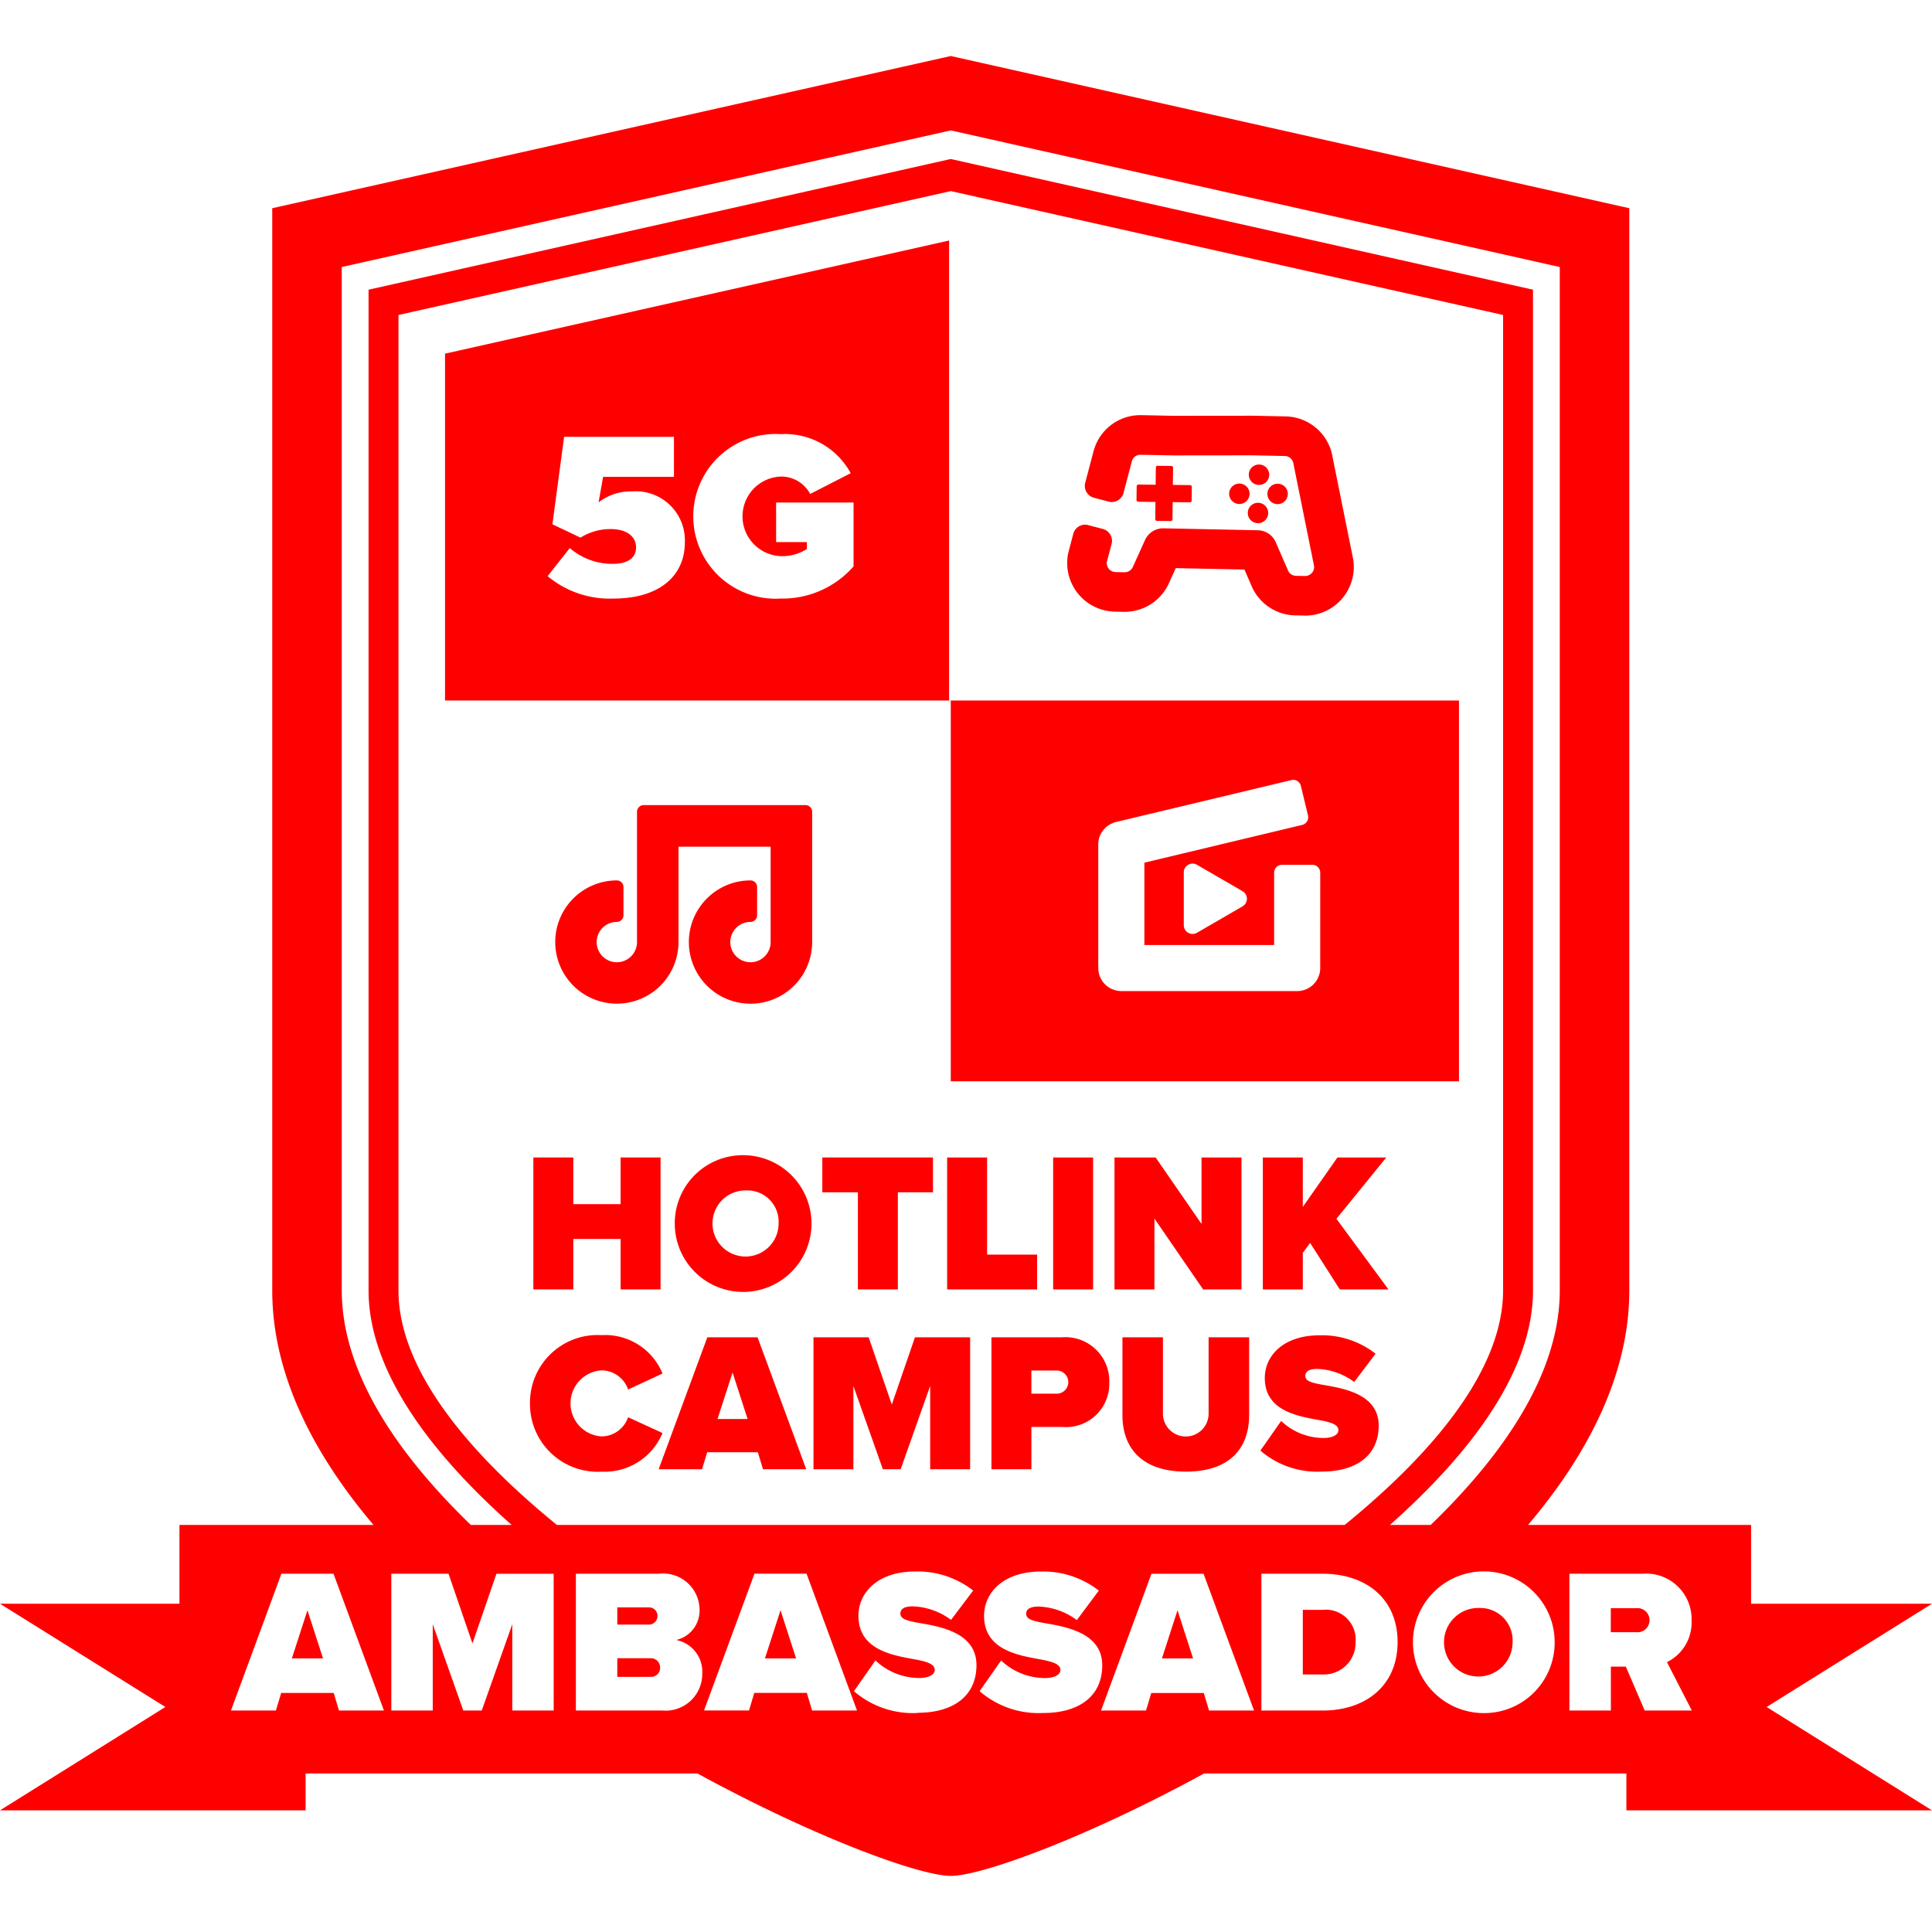 <svg xmlns="http://www.w3.org/2000/svg" xmlns:xlink="http://www.w3.org/1999/xlink" width="110" height="110" viewBox="0 0 110 110"><defs><clipPath id="a"><rect width="110" height="110" fill="none"/></clipPath></defs><g clip-path="url(#a)"><g transform="translate(0 3.189)"><path d="M179.845,461.888h-1.891v1.062h1.891a.515.515,0,0,0,.549-.525.531.531,0,0,0-.549-.537" transform="translate(-142.808 -370.665)" fill="red"/><path d="M465.8,447.465h-1.436v1.366H465.8a.688.688,0,1,0,0-1.366" transform="translate(-372.652 -359.09)" fill="red"/><path d="M180.242,447.708a.478.478,0,0,0-.467-.479h-1.821v.981h1.821a.492.492,0,0,0,.467-.5" transform="translate(-142.808 -358.901)" fill="red"/><path d="M220.516,450.8h1.775l-.887-2.744Z" transform="translate(-176.964 -359.564)" fill="red"/><path d="M84.137,450.8h1.775l-.887-2.744Z" transform="translate(-67.52 -359.564)" fill="red"/><path d="M376.707,447.938h-1.132v3.678H376.7a1.8,1.8,0,0,0,1.88-1.845,1.7,1.7,0,0,0-1.868-1.833" transform="translate(-301.399 -359.47)" fill="red"/><path d="M419,447.406a1.952,1.952,0,1,0,1.868,1.95,1.843,1.843,0,0,0-1.868-1.95" transform="translate(-334.748 -359.043)" fill="red"/><path d="M156.028,322.175v2.872h-2.275v-7.512h2.275v2.658h2.692v-2.658h2.275v7.512h-2.275v-2.872Z" transform="translate(-123.386 -254.822)" fill="red"/><path d="M198.635,316.908a3.892,3.892,0,1,1-4.111,3.885,3.873,3.873,0,0,1,4.111-3.885m0,2a1.882,1.882,0,1,0,1.8,1.881,1.778,1.778,0,0,0-1.8-1.881" transform="translate(-156.105 -254.318)" fill="red"/><path d="M237.063,319.517v-1.982h6.3v1.982h-2v5.53h-2.275v-5.53Z" transform="translate(-190.243 -254.822)" fill="red"/><path d="M275.318,317.535v5.53h2.849v1.982h-5.124v-7.512Z" transform="translate(-219.117 -254.822)" fill="red"/><rect width="2.275" height="7.512" transform="translate(59.962 62.714)" fill="red"/><path d="M323.558,325.047h-2.275v-7.512h2.343l2.613,3.784v-3.784h2.275v7.512h-2.185l-2.77-4.032Z" transform="translate(-257.829 -254.822)" fill="red"/><path d="M366.325,322.964v2.083H364.05v-7.512h2.275v2.815l1.971-2.815h2.782l-2.838,3.491,2.962,4.021h-2.77l-1.689-2.647Z" transform="translate(-292.149 -254.822)" fill="red"/><path d="M152.785,372.632a3.85,3.85,0,0,1,4.077-3.885,3.53,3.53,0,0,1,3.469,2.185l-1.96.912a1.609,1.609,0,0,0-1.509-1.092,1.884,1.884,0,0,0,0,3.761,1.609,1.609,0,0,0,1.509-1.092l1.96.9a3.571,3.571,0,0,1-3.469,2.2,3.857,3.857,0,0,1-4.077-3.885" transform="translate(-122.61 -295.919)" fill="red"/><path d="M192.664,375.918l-.293.968H189.9l2.771-7.512h2.86l2.771,7.512H195.84l-.293-.968Zm2.3-1.892-.856-2.647-.856,2.647Z" transform="translate(-152.399 -296.423)" fill="red"/><path d="M239.463,376.886H238.45l-1.678-4.741v4.741H234.5v-7.512h3.142l1.318,3.829,1.317-3.829h3.142v7.512h-2.275v-4.741Z" transform="translate(-188.184 -296.422)" fill="red"/><path d="M289.826,369.374a2.5,2.5,0,0,1,2.7,2.579,2.463,2.463,0,0,1-2.7,2.523h-1.734v2.41h-2.275v-7.512Zm-.293,1.892h-1.442v1.318h1.442a.659.659,0,1,0,0-1.318" transform="translate(-229.368 -296.422)" fill="red"/><path d="M325.874,369.374v4.347a1.3,1.3,0,0,0,2.6,0v-4.347h2.309v4.415c0,1.869-1.07,3.232-3.6,3.232s-3.615-1.363-3.615-3.221v-4.426Z" transform="translate(-259.661 -296.422)" fill="red"/><path d="M366.971,374.649c.428,0,.833-.147.833-.439s-.315-.439-1.059-.574c-1.239-.225-3.131-.518-3.131-2.4,0-1.272,1.058-2.433,3.12-2.433a4.956,4.956,0,0,1,3.187,1.047l-1.216,1.61a3.74,3.74,0,0,0-2.094-.743c-.563,0-.687.2-.687.394,0,.293.3.394,1.1.529,1.239.214,3.075.574,3.075,2.309,0,1.656-1.228,2.613-3.244,2.613a4.949,4.949,0,0,1-3.491-1.194l1.182-1.689a3.5,3.5,0,0,0,2.421.969" transform="translate(-291.602 -295.965)" fill="red"/><path d="M128.3,59.642V79.39H157V53.2Zm9.6,13.943a5.51,5.51,0,0,1-3.758-1.275l1.262-1.6a3.685,3.685,0,0,0,2.429.9c.9,0,1.343-.353,1.343-.936,0-.651-.57-1.045-1.438-1.045a3.2,3.2,0,0,0-1.723.488l-1.6-.76.665-4.979h6.254v2.279H137.3l-.258,1.452a3,3,0,0,1,1.913-.624,2.794,2.794,0,0,1,3,2.9c0,1.94-1.492,3.2-4.056,3.2m13.661-1.831a5.372,5.372,0,0,1-4.138,1.831,4.69,4.69,0,1,1,0-9.361,4.254,4.254,0,0,1,3.975,2.225l-2.306,1.18a1.873,1.873,0,0,0-1.669-.99,2.267,2.267,0,0,0,0,4.531,2.577,2.577,0,0,0,1.479-.407V70.37h-1.75V68.118h4.409Z" transform="translate(-102.962 -42.695)" fill="red"/><path d="M110,88.121H99.7V83.635H87c3.474-4.1,5.766-8.625,5.766-13.357V8.666L54.134,0,15.5,8.666V70.277c0,4.733,2.292,9.255,5.766,13.357H10.217v4.486H0L9.415,94,0,99.885H17.4v-2.1H39.711c6.723,3.672,12.672,5.832,14.424,5.832s7.7-2.16,14.422-5.832H92.6v2.1H110L100.585,94ZM19.458,70.277V12.014L54.134,4.236l34.673,7.778V70.277c0,4.6-3.044,9.2-7.348,13.357H79.137c4.7-4.17,8.146-8.827,8.146-13.357V13.305l-32.971-7.4-.178-.041L20.984,13.305V70.277c0,4.531,3.449,9.188,8.146,13.357H26.808c-4.3-4.153-7.349-8.76-7.349-13.357M19.3,94.2l-.3-1H16.01l-.3,1H13.15l2.872-7.787h2.966L21.859,94.2Zm12.224,0H29.168V89.285L27.429,94.2H26.378l-1.739-4.915V94.2H22.28V86.413h3.257L26.9,90.383l1.366-3.969h3.257ZM22.687,70.277V14.745L54.134,7.691,85.58,14.745V70.277c0,4.48-3.913,9.2-9.019,13.357H31.707c-5.106-4.161-9.02-8.878-9.02-13.357M52.238,94.341A5.129,5.129,0,0,1,48.62,93.1l1.226-1.751a3.629,3.629,0,0,0,2.51,1c.444,0,.864-.152.864-.455s-.327-.455-1.1-.6c-1.284-.233-3.245-.537-3.245-2.487,0-1.319,1.1-2.522,3.234-2.522a5.138,5.138,0,0,1,3.3,1.086l-1.261,1.669a3.876,3.876,0,0,0-2.171-.77c-.584,0-.712.21-.712.409,0,.3.315.409,1.144.549,1.284.222,3.187.6,3.187,2.393,0,1.716-1.273,2.709-3.362,2.709M37.679,94.2H32.788V86.413h4.728A2.075,2.075,0,0,1,39.828,88.4,1.717,1.717,0,0,1,38.5,90.185a1.836,1.836,0,0,1,1.483,1.9,2.087,2.087,0,0,1-2.3,2.113m8.255-1H42.945l-.3,1H40.085l2.872-7.787h2.965L48.794,94.2H46.237ZM59.4,94.341A5.129,5.129,0,0,1,55.776,93.1L57,91.352a3.63,3.63,0,0,0,2.51,1c.444,0,.864-.152.864-.455s-.327-.455-1.1-.6c-1.284-.233-3.245-.537-3.245-2.487,0-1.319,1.1-2.522,3.234-2.522a5.138,5.138,0,0,1,3.3,1.086L61.31,89.052a3.877,3.877,0,0,0-2.172-.77c-.584,0-.712.21-.712.409,0,.3.316.409,1.144.549,1.284.222,3.187.6,3.187,2.393,0,1.716-1.273,2.709-3.363,2.709m9.445-.14-.3-1H65.549l-.3,1H62.688l2.872-7.787h2.965L71.4,94.2Zm6.469,0H71.818V86.413H75.3c2.452,0,4.273,1.4,4.273,3.888s-1.821,3.9-4.261,3.9m8.943.14a4.034,4.034,0,1,1,4.261-4.028,4.015,4.015,0,0,1-4.261,4.028m9.387-.14-1.074-2.5h-.852v2.5H89.355V86.413h4.156a2.59,2.59,0,0,1,2.8,2.674,2.51,2.51,0,0,1-1.4,2.358L96.324,94.2Z" fill="red"/><path d="M321.106,114.928l-.5-.01a2.761,2.761,0,0,1-2.524-1.765l-.367-.844-3.911-.081-.371.819a2.765,2.765,0,0,1-2.54,1.669h-.058l-.5-.01a2.77,2.77,0,0,1-2.664-3.286,1.1,1.1,0,0,1,.027-.11l.027-.09c0-.009,0-.016,0-.022l.244-.925a.695.695,0,0,1,.849-.495l.839.221a.7.7,0,0,1,.495.849l-.244.924c-.006.021-.013.043-.021.066l-.01.04a.515.515,0,0,0,.5.574l.521.011a.51.51,0,0,0,.467-.313l.009-.021.682-1.506a1.131,1.131,0,0,1,1.029-.662h.02l5.379.111a1.13,1.13,0,0,1,1.011.678l.667,1.533c.007.017.014.034.021.051a.513.513,0,0,0,.471.333l.518.01a.515.515,0,0,0,.507-.568l-1.163-5.767c0-.02-.007-.039-.01-.059a.513.513,0,0,0-.5-.439l-1.83-.038-4.522.005-1.86-.038a.509.509,0,0,0-.492.371l0,.007c0,.014-.007.027-.01.041s-.008.041-.014.062l-.047.165-.4,1.528a.694.694,0,0,1-.849.495l-.839-.221a.7.7,0,0,1-.495-.849l.481-1.824c.005-.021.012-.042.019-.061a2.75,2.75,0,0,1,2.653-1.969h.056l1.831.038,4.523-.005,1.846.038a2.767,2.767,0,0,1,2.679,2.337l1.165,5.773c0,.02.007.039.01.059a2.77,2.77,0,0,1-2.74,3.174h-.057" transform="translate(-246.861 -83.07)" fill="red"/><path d="M329.591,118.139l-.78-.01a.1.1,0,0,0-.1.1l-.012.979-.979-.012a.1.1,0,0,0-.1.1l-.01.78a.1.1,0,0,0,.1.1l.979.012-.012.979a.1.1,0,0,0,.1.1l.781.01a.1.1,0,0,0,.1-.1l.012-.979.979.012a.1.1,0,0,0,.1-.1l.01-.781a.1.1,0,0,0-.1-.1l-.979-.012.012-.979a.1.1,0,0,0-.1-.1" transform="translate(-262.902 -94.798)" fill="red"/><path d="M354.514,123.426a.581.581,0,1,0,.822.01.581.581,0,0,0-.822-.01" transform="translate(-284.356 -98.917)" fill="red"/><path d="M360.175,117.932a.581.581,0,1,0,.822.01.581.581,0,0,0-.822-.01" transform="translate(-288.899 -94.508)" fill="red"/><path d="M359.888,128.964a.581.581,0,1,0,.822.01.582.582,0,0,0-.822-.01" transform="translate(-288.669 -103.361)" fill="red"/><path d="M366.36,124.3a.581.581,0,1,0-.822-.01.581.581,0,0,0,.822.01" transform="translate(-293.212 -98.951)" fill="red"/><path d="M174.685,216.331a.379.379,0,0,0-.379-.379h-9.215a.379.379,0,0,0-.379.379v7.419a1.148,1.148,0,1,1-1.148-1.148.379.379,0,0,0,.378-.378v-1.606a.379.379,0,0,0-.379-.379h0a3.509,3.509,0,1,0,3.512,3.511v-5.432h5.246v5.432a1.148,1.148,0,1,1-1.148-1.148.378.378,0,0,0,.378-.378v-1.606a.378.378,0,0,0-.378-.379h0a3.51,3.51,0,1,0,3.512,3.511Z" transform="translate(-128.444 -173.301)" fill="red"/><path d="M274.089,207.475h28.936V185.793H274.089Zm21.035-6.45a1.314,1.314,0,0,1-1.313,1.313H283.8a1.315,1.315,0,0,1-1.313-1.313v-7.037a1.3,1.3,0,0,1,.852-1.225.426.426,0,0,1,.1-.038l10.044-2.4a.448.448,0,0,1,.54.331l.405,1.681a.448.448,0,0,1-.331.541l-8.985,2.149v4.689H292.5v-4.119a.448.448,0,0,1,.448-.449h1.729a.449.449,0,0,1,.448.449Zm-4.174-3.946a.5.5,0,0,1-.251.436l-2.587,1.5a.5.5,0,0,1-.756-.436v-2.993a.5.5,0,0,1,.756-.436l2.587,1.5a.5.5,0,0,1,.251.436" transform="translate(-219.956 -149.099)" fill="red"/><path d="M334.962,450.8h1.775l-.887-2.744Z" transform="translate(-268.807 -359.564)" fill="red"/></g></g></svg>